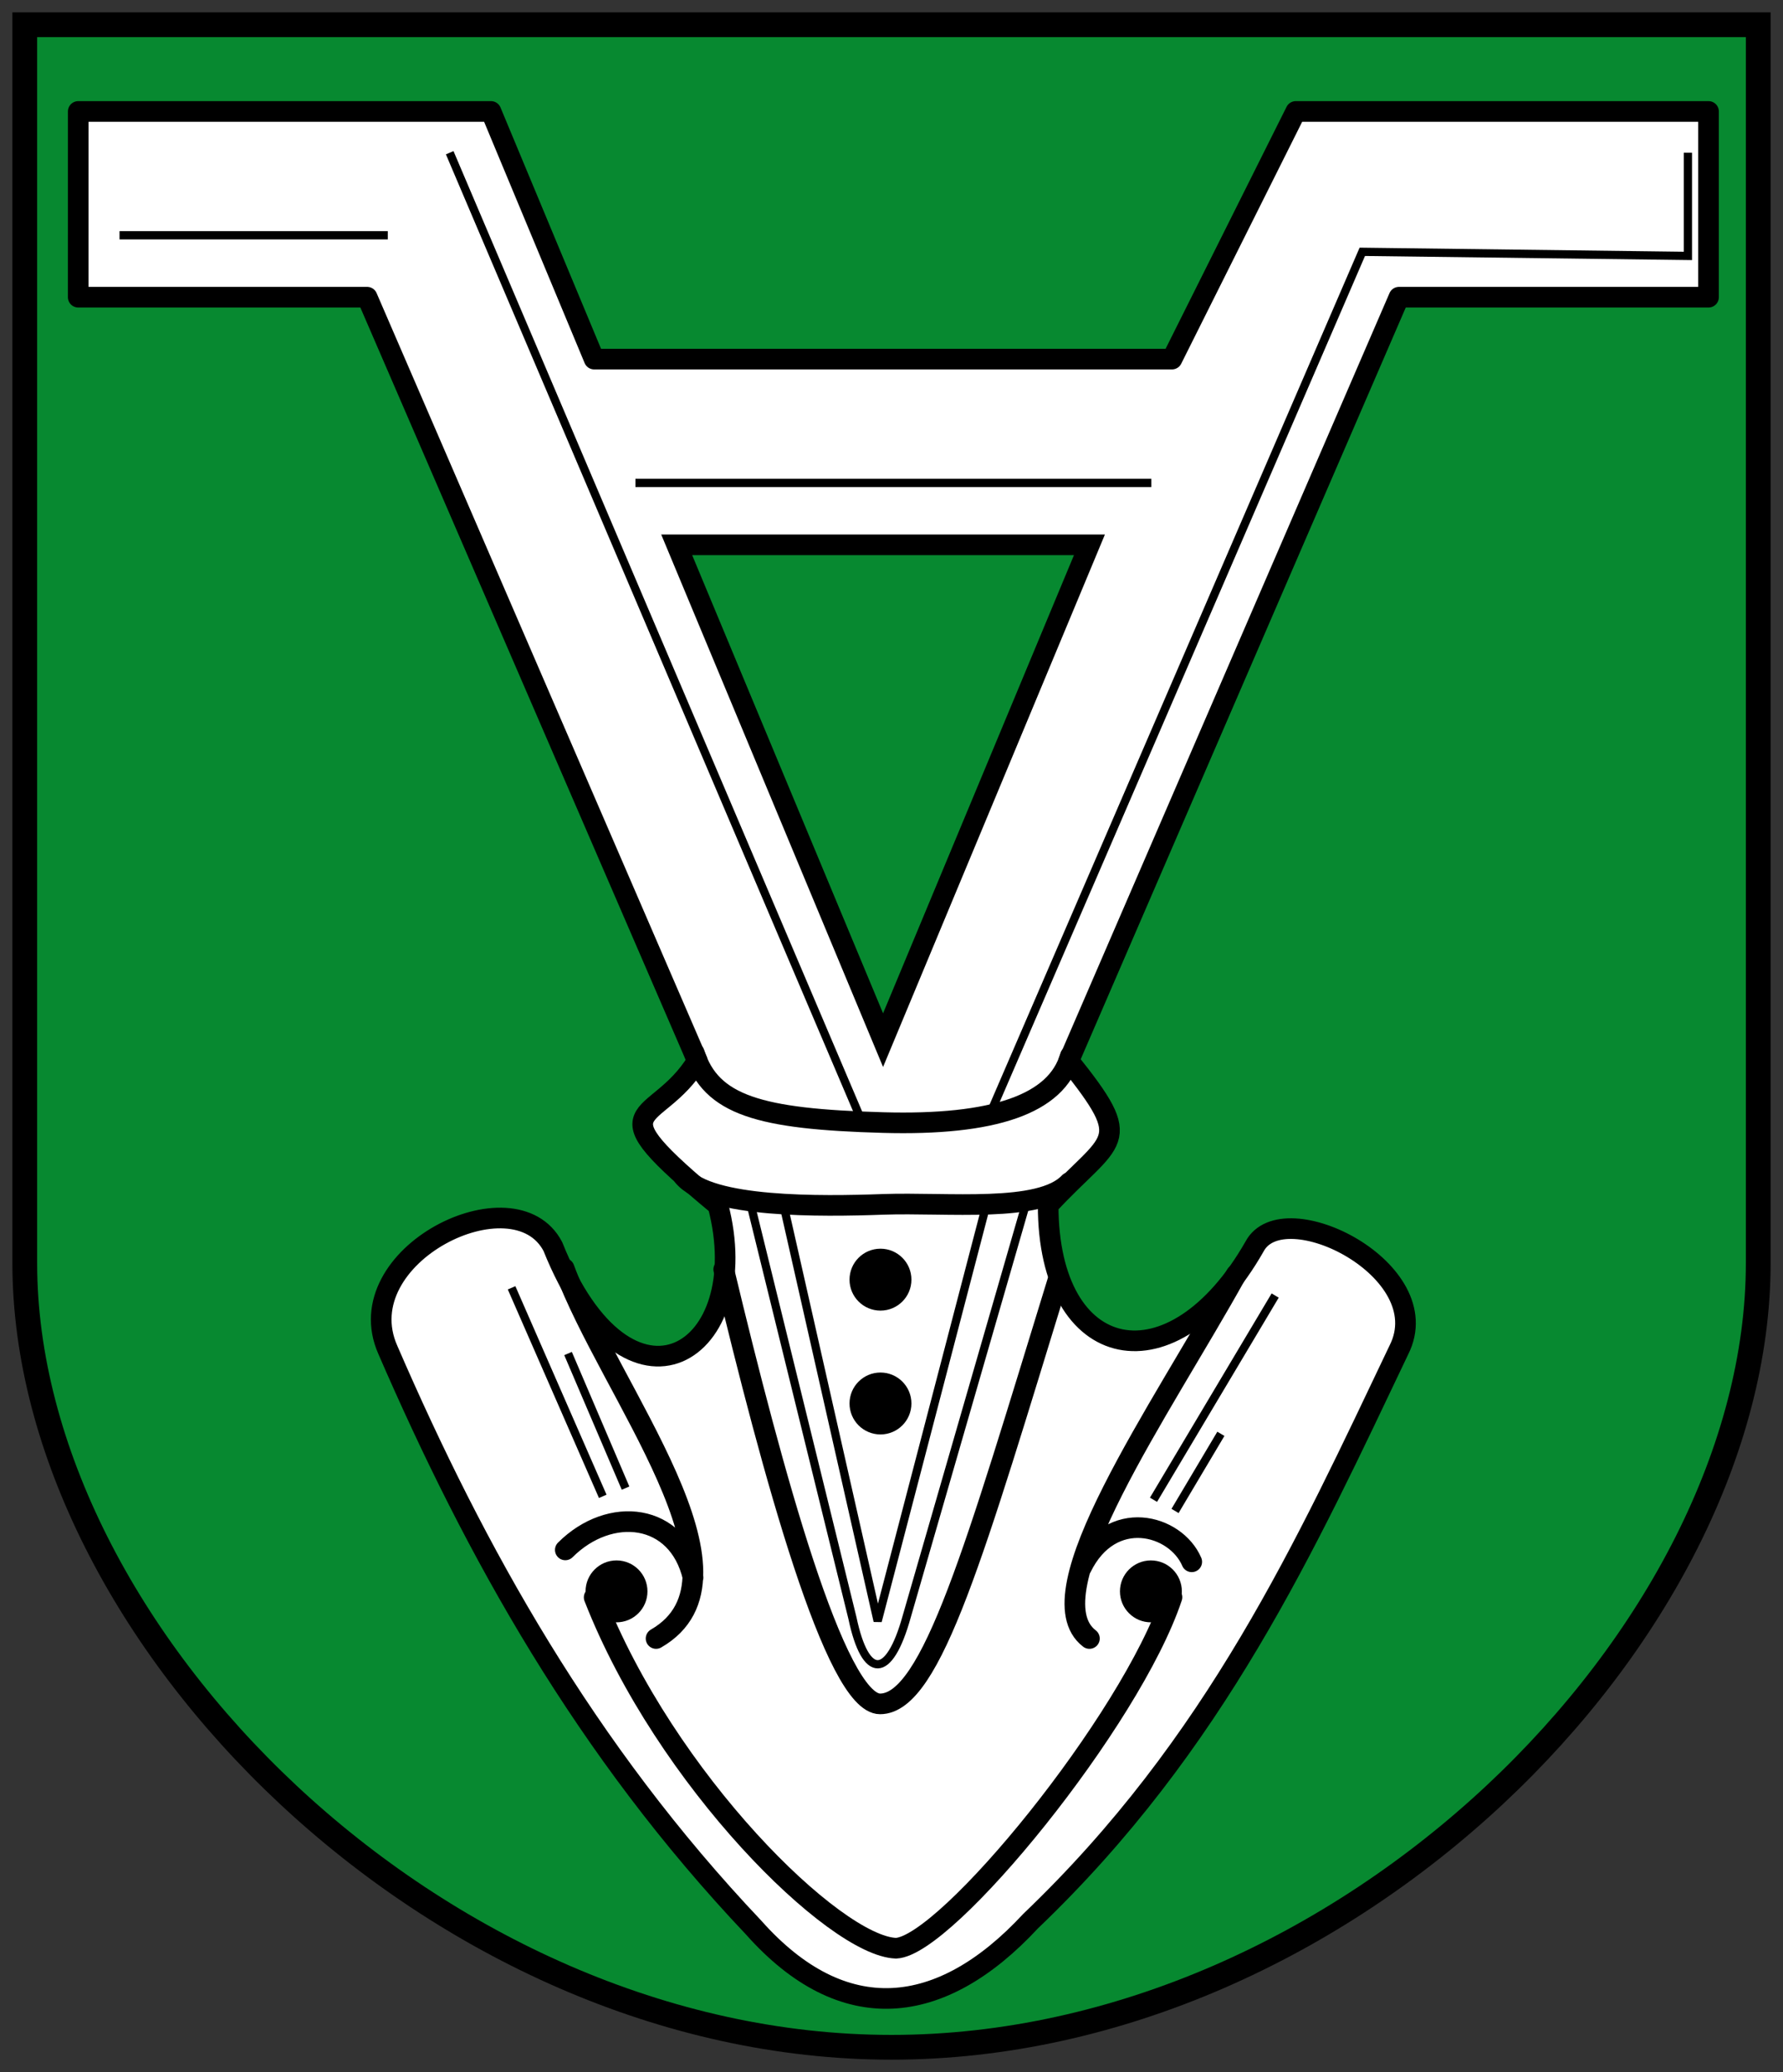 <!-- Created with Inkscape (http://www.inkscape.org/) -->
<svg xmlns:rdf="http://www.w3.org/1999/02/22-rdf-syntax-ns#" xmlns="http://www.w3.org/2000/svg" height="502" width="432" version="1.1" xmlns:cc="http://creativecommons.org/ns#" xmlns:dc="http://purl.org/dc/elements/1.1/">
 <rect width="100%" height="100%" fill="#333333" stroke="none"/>

 <g transform="translate(0,-550.362)">
  <g transform="translate(-1.043,0)">
   <path stroke-linejoin="miter" d="m7.043,556.36,420,0,0,300c0,90-100,190-210,190-110,0-210-100-210-190z" stroke="#000" stroke-linecap="butt" stroke-dasharray="none" stroke-width="6" fill="#078930"/>
   <path stroke-linejoin="round" d="m20,27,100,0,25,60,140,0,30-60,100,0,0,45-75,0-80,185c16.456,20.53,10.614,18.12-5,35,0,38.556,30.156,44.8,50,10,6.931-13.069,44.682,5.721,35,25-22.5,47.2-44.357,95.552-89.265,138.44-21.67,23.39-45.42,25.95-67.09,1.56-40.83-43.1-67.4-90.94-88.65-140-10.077-22.88,30.637-42.936,40-25,18.256,45.636,49.46,25.9,40-10-31.139-25.837-15.111-18.453-5-35l-80-185h-70z" transform="translate(0,550.362)" stroke="#000" stroke-linecap="round" stroke-miterlimit="4" stroke-dasharray="none" stroke-width="5" fill="#FFF"/>
   <path stroke-linejoin="miter" d="m165,132,100,0-50,120z" transform="translate(0,550.362)" stroke="#000" stroke-linecap="butt" stroke-miterlimit="4" stroke-dasharray="none" stroke-width="5" fill="#078930"/>
   <path stroke-linejoin="miter" d="m285.74,916.42,11.106-18.687m-158.17-19.45,13.929,32.607m-27.61-48.53l22.085,50.521m36.071-69.784,24.424,99.263c3.157,15,8.894,15,13.157-0.369l29.27-101.31m-58.894,2.627,22.581,99.793l26.31-100.74m70,21.872-29.479,49.479m-40.52-91.35,91.11-210.99,78.89,0.99v-25m-300,0,100,235m-55-155,125,0m-250-60,65,0" stroke="#000" stroke-linecap="butt" stroke-miterlimit="4" stroke-dasharray="none" stroke-width="2" fill="none"/>
   <path stroke-linejoin="round" d="m145,937.36c17.27,44.249,58.311,84.494,73.128,85,12.26-0.5,56.87-55.04,66.87-85.04m-146.99-11.46c10.785-10.778,27.294-9.072,30.952,6.694m120.83-3.813c-3.885-9.074-19.546-13.397-26.775,1.429m-86.625-72.267c11.834,49.432,27.093,105.28,37.89,105.26,12.497-0.017,23.117-37.731,43.112-102.71m-119.66-2.786c10.992,29.83,48.021,74.808,22.267,89.658m105,0c-14.11-10.805,17.378-55.391,35.521-88.128m-133.93-23.896c6.322,7.722,33.24,7.391,48.407,6.843,15.533-0.561,38.168,2.18,45.127-5.279m-90.864-31.383c4.055,12.655,15.749,16.015,45.737,16.843,26.682,0.737,42.051-4.387,45.369-16.106" stroke="#000" stroke-linecap="round" stroke-miterlimit="4" stroke-dasharray="none" stroke-width="5" fill="none"/>
   <path d="m225,309.5c0,4.142-3.358,7.5-7.5,7.5s-7.5-3.358-7.5-7.5,3.358-7.5,7.5-7.5,7.5,3.358,7.5,7.5z" transform="translate(-3.128,550.884)" fill="#000"/>
   <path d="m225,309.5c0,4.142-3.358,7.5-7.5,7.5s-7.5-3.358-7.5-7.5,3.358-7.5,7.5-7.5,7.5,3.358,7.5,7.5z" transform="translate(-3.128,580.884)" fill="#000"/>
   <path d="m225,309.5c0,4.142-3.358,7.5-7.5,7.5s-7.5-3.358-7.5-7.5,3.358-7.5,7.5-7.5,7.5,3.358,7.5,7.5z" transform="translate(-67.085,626.405)" fill="#000"/>
   <path d="m225,309.5c0,4.142-3.358,7.5-7.5,7.5s-7.5-3.358-7.5-7.5,3.358-7.5,7.5-7.5,7.5,3.358,7.5,7.5z" transform="translate(62.393,626.405)" fill="#000"/>
  </g>
 </g>
</svg>
